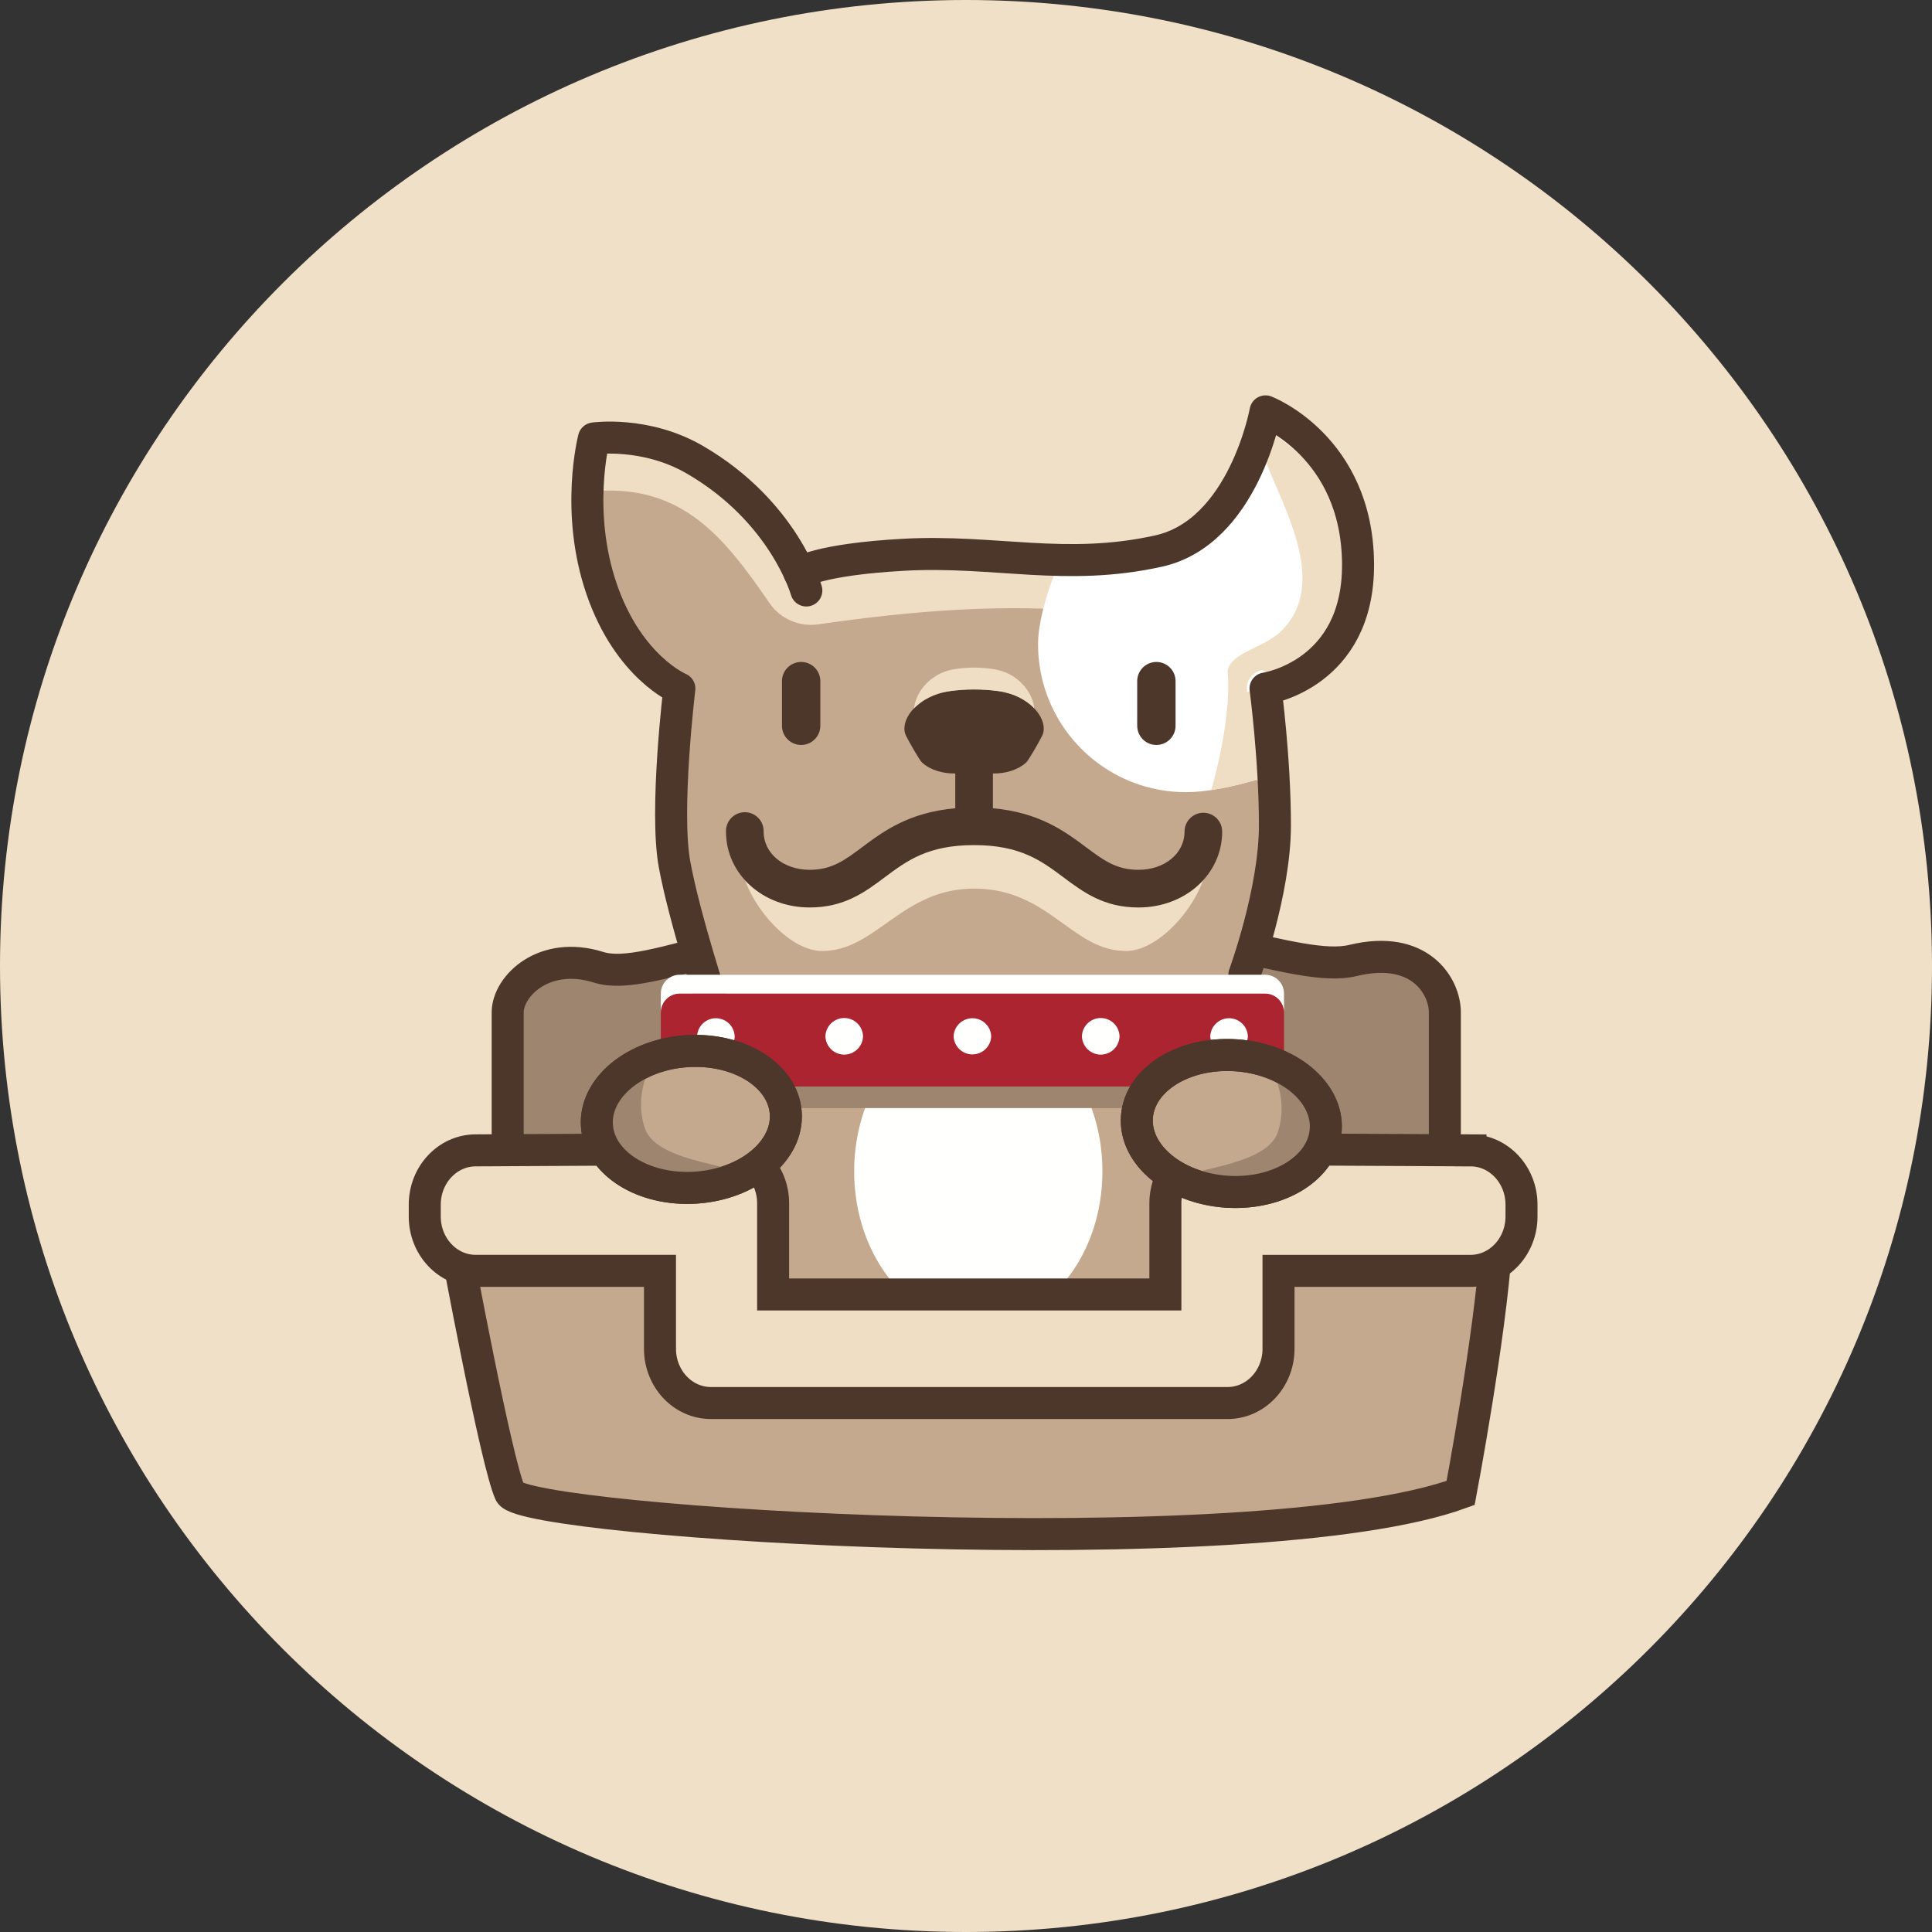 <svg xmlns="http://www.w3.org/2000/svg" width="137" height="137" viewBox="0 0 137 137"><rect x="0" y="0" width="137" height="137" fill="#333333" stroke="none"/><defs><clipPath id="131ja"><path d="M87.838 35.516c-2.484 3.065-6.417 4.57-10.335 4.156a79.526 79.526 0 0 0-20.868.55c-3.766-5.534-7.447-9.594-14.334-9.136-1.001 2.754-1.982 11.63 6.06 17.737h.003c-1.285 6.767-.784 13.53 1.501 20.293h38.566c2.286-6.763 2.786-13.526 1.501-20.293 9.095-1.666 8.342-16.625.228-19.073a10.407 10.407 0 0 1-2.322 5.766z"/></clipPath><clipPath id="131jb"><path d="M87.838 36.575c-2.485 3.064-6.417 4.57-10.336 4.156a79.52 79.52 0 0 0-20.867.551c-3.766-5.535-7.448-9.594-14.335-9.136-.405 1.115-.806 3.234-.607 5.768.106-1.326.355-2.405.607-3.098 6.105-.406 9.05 3.254 12.262 7.944a3.565 3.565 0 0 0 3.457 1.513c6.365-.924 13.252-1.529 19.483-.87 3.919.413 7.851-1.092 10.336-4.157a10.406 10.406 0 0 0 2.321-5.765c3.691 1.114 5.859 4.816 6.27 8.68.509-4.688-1.726-9.98-6.27-11.351a10.406 10.406 0 0 1-2.321 5.765z"/></clipPath><clipPath id="131jc"><path d="M82.161 39.074c-4.045.9-7.487.663-11.034.426-2.246-.15-4.533-.3-7.043-.162-6.084.336-7.394 1.285-7.394 1.285l31.548 28.495s2.166-5.882 2.168-10.581c.002-4.7-.667-9.713-.667-9.713s6.615-.973 6.562-8.845c-.057-8.316-6.562-10.809-6.562-10.809s-1.552 8.564-7.578 9.904"/></clipPath><clipPath id="131jd"><path d="M82.161 39.074c-4.045.9-7.487.663-11.034.426-2.246-.15-4.533-.3-7.043-.162-6.084.336-7.394 1.285-7.394 1.285l31.548 28.495s2.166-5.882 2.168-10.581c.002-4.7-.667-9.713-.667-9.713s6.615-.973 6.562-8.845c-.057-8.316-6.562-10.809-6.562-10.809s-1.552 8.564-7.578 9.904"/></clipPath><clipPath id="131je"><path d="M57.416 63.334c-2.683 0-4.6-1.822-4.6-4.047l-.226 1.861c0 2.225 3.03 6.287 5.712 6.287 3.836 0 5.633-4.424 10.773-4.424 5.32 0 6.936 4.424 10.77 4.424 2.684 0 5.714-4.062 5.714-6.287l-.227-1.861c0 2.225-1.917 4.047-4.6 4.047-4.487 0-4.905-4.424-11.657-4.424-6.755 0-7.171 4.424-11.66 4.424z"/></clipPath><clipPath id="131jf"><path d="M67.356 49.006c-2.41.33-3.695 2.211-3.062 3.258.214.421.914 1.65 1.084 1.804.616.558 1.512.795 2.361.78v2.467c-3.294.292-5.108 1.643-6.596 2.754-1.251.935-2.156 1.61-3.728 1.61-1.862 0-3.266-1.166-3.266-2.713a1.335 1.335 0 1 0-2.669 0c0 3.02 2.607 5.383 5.935 5.383 2.458 0 3.915-1.087 5.323-2.14 1.573-1.174 3.057-2.282 6.335-2.282s4.763 1.108 6.336 2.283c1.408 1.052 2.864 2.14 5.322 2.14 3.328 0 5.935-2.365 5.935-5.384a1.334 1.334 0 0 0-2.668 0c0 1.547-1.405 2.713-3.267 2.713-1.572 0-2.477-.675-3.728-1.61-1.488-1.11-3.301-2.462-6.596-2.754v-2.467c.85.015 1.746-.222 2.36-.78.172-.154.87-1.383 1.086-1.804.632-1.047-.653-2.928-3.063-3.258a12.712 12.712 0 0 0-3.434 0z"/></clipPath><clipPath id="131jg"><path d="M67.595 47.468c-1.64.288-2.673 1.635-2.775 2.76.554-.58 1.426-1.068 2.542-1.221a12.69 12.69 0 0 1 3.434 0c1.118.153 1.99.64 2.544 1.222-.102-1.126-1.135-2.473-2.775-2.76a8.57 8.57 0 0 0-1.485-.129 8.56 8.56 0 0 0-1.485.128z"/></clipPath><clipPath id="131jh"><path d="M60.57 83.056c0 6.022 3.942 10.905 8.802 10.905 4.861 0 8.802-4.883 8.802-10.905 0-6.023-3.94-10.906-8.802-10.906-4.86 0-8.802 4.883-8.802 10.906z"/></clipPath><clipPath id="131ji"><path d="M89.86 71.96c.657 0 1.195.598 1.195 1.336v3.922c0 .738-.538 1.336-1.195 1.336H52.675c-.66 0-1.195-.598-1.195-1.336v-3.922c0-.738.535-1.336 1.195-1.336z"/></clipPath><clipPath id="131jj"><path d="M52.675 71.96H89.86c.658 0 1.195.598 1.195 1.336v3.922c0 .738-.537 1.336-1.195 1.336H52.675c-.66 0-1.195-.598-1.195-1.336v-3.922c0-.738.535-1.336 1.195-1.336z"/></clipPath><clipPath id="131jk"><path d="M48.194 70.45c-.737 0-1.334.598-1.334 1.336v3.922c0 .738.597 1.336 1.334 1.336h41.522c.734 0 1.335-.598 1.335-1.336v-3.922c0-.738-.601-1.336-1.335-1.336z"/></clipPath><clipPath id="131jl"><path d="M48.194 69.12c-.737 0-1.334.598-1.334 1.336v1.335c0-.738.597-1.335 1.334-1.335h41.522c.734 0 1.335.597 1.335 1.335v-1.335c0-.738-.601-1.336-1.335-1.336z"/></clipPath><clipPath id="131jm"><path d="M58.53 73.486a1.335 1.335 0 0 0 2.669 0 1.335 1.335 0 0 0-2.669 0z"/></clipPath><clipPath id="131jn"><path d="M49.43 73.486a1.334 1.334 0 0 0 2.668 0 1.335 1.335 0 0 0-2.668 0z"/></clipPath><clipPath id="131jo"><path d="M67.62 73.486a1.335 1.335 0 0 0 2.668 0 1.335 1.335 0 0 0-2.668 0z"/></clipPath><clipPath id="131jp"><path d="M76.72 73.486a1.335 1.335 0 0 0 2.669 0 1.335 1.335 0 0 0-2.669 0z"/></clipPath><clipPath id="131jq"><path d="M85.82 73.486a1.335 1.335 0 0 0 2.668 0 1.335 1.335 0 0 0-2.668 0z"/></clipPath></defs><g><g><path fill="#f0e0c7" d="M68.5 137c37.832 0 68.5-30.668 68.5-68.5S106.332 0 68.5 0 0 30.668 0 68.5 30.668 137 68.5 137z"/></g><g><g><g><path fill="#9e856f" d="M96.84 92.157H41.616c-3.102 0-5.616-2.072-5.616-4.627V71.793c0-1.87 2.587-4.415 6.447-3.203 3.728 1.17 11.52-3.8 26.632-3.8 14.876 0 22.878 4.285 26.862 3.318 4.734-1.147 6.515 1.813 6.515 3.685V87.53c0 2.555-2.514 4.627-5.616 4.627"/></g><g><path fill="none" stroke="#4d372a" stroke-miterlimit="50" stroke-width="2.27" d="M96.84 92.157H41.616c-3.102 0-5.616-2.072-5.616-4.627V71.793c0-1.87 2.587-4.415 6.447-3.203 3.728 1.17 11.52-3.8 26.632-3.8 14.876 0 22.878 4.285 26.862 3.318 4.734-1.147 6.515 1.813 6.515 3.685V87.53c0 2.555-2.514 4.627-5.616 4.627z"/></g></g><g><g/><g clip-path="url(#131ja)"><path fill="#c4a98e" d="M35.86 74.91h66.434V23.96H35.86z"/></g></g><g><g/><g clip-path="url(#131jb)"><path fill="#efdec3" d="M35.86 50.105h66.433V25.02H35.86z"/></g></g><g><g><g/><g clip-path="url(#131jc)"><path fill="#fff" d="M89.965 29.75a10.408 10.408 0 0 1-2.322 5.766c-2.484 3.065-6.417 4.57-10.335 4.156a87.775 87.775 0 0 0-2.052-.188c-1.023 2.433-1.646 4.654-1.646 6.192 0 5.797 4.694 10.497 10.485 10.497 1.627 0 3.893-.478 6.311-1.292a39.23 39.23 0 0 0-.669-6.058c9.095-1.666 8.342-16.625.228-19.073"/></g></g><g><g/><g clip-path="url(#131jd)"><path fill="#efdec3" d="M90.374 56.586c-.045-2.078-.026-3.843-.418-5.908l-.213-1.85s-1.312.243-1.312.24c-.008-.041-.006-.084-.01-.126-.005-.046-.013-.092-.011-.139 0-.041.009-.082.015-.124.004-.045.005-.091.016-.135.008-.04.024-.078.037-.116.012-.044.024-.088.041-.13.017-.037.039-.07.058-.104.022-.04.04-.082.067-.12.021-.032.049-.06.073-.089.03-.037.057-.075.09-.109.028-.026.06-.048.09-.073.038-.03.072-.062.11-.089.036-.022.075-.038.11-.058.041-.022.08-.046.122-.063.04-.017.086-.026.13-.039.042-.012.081-.029.125-.038h.003c.004 0 1.743.86 1.743.86 4.745-.87 4.983-6.942 5.064-8.392.181-3.275-3.256-7.537-6.079-9.234a11.687 11.687 0 0 1-.562 1.732c1.281 3.449 4.681 8.994 1.108 12.339-1.247 1.168-3.829 1.55-3.71 2.963.16 1.881-.247 4.961-1.171 8.242a24.53 24.53 0 0 0 3.197-.729"/></g></g></g><g><g><path fill="none" stroke="#4d372a" stroke-linecap="round" stroke-linejoin="round" stroke-miterlimit="50" stroke-width="2.27" d="M88.238 69.118v0s2.166-5.882 2.168-10.582c.002-4.7-.667-9.712-.667-9.712v0s6.615-.973 6.561-8.845c-.056-8.316-6.56-10.809-6.56-10.809v0s-1.554 8.564-7.579 9.904c-6.605 1.47-11.603-.092-18.077.265-6.084.335-7.394 1.284-7.394 1.284v0"/></g><g><path fill="none" stroke="#4d372a" stroke-linecap="round" stroke-linejoin="round" stroke-miterlimit="50" stroke-width="2.27" d="M57.178 41.871v0s-1.565-5.602-7.925-9.283c-3.487-2.018-7.138-1.498-7.138-1.498v0s-1.354 5.19.56 10.718c1.913 5.528 5.5 7.02 5.5 7.02v0s-1.046 8.644-.342 12.469c.703 3.824 2.761 10.077 2.761 10.077v0"/></g></g><g><g/><g clip-path="url(#131je)"><path fill="#efdec3" d="M46.8 73.23h44.542V53.12H46.8z"/></g></g><g><g/><g clip-path="url(#131jf)"><path fill="#4d372a" d="M45.7 70.144h46.759V43.1H45.7z"/></g></g><g><g><path fill="none" stroke="#4d372a" stroke-linecap="round" stroke-linejoin="round" stroke-miterlimit="50" stroke-width="2.72" d="M82 48.3v3.165"/></g><g><path fill="none" stroke="#4d372a" stroke-linecap="round" stroke-linejoin="round" stroke-miterlimit="50" stroke-width="2.72" d="M56.81 48.3v3.165"/></g></g><g><g/><g clip-path="url(#131jg)"><path fill="#efdec3" d="M59.03 56.013h20.093V41.54H59.03z"/></g></g><g><path fill="#c4a98e" d="M51.477 73.297c3.829 3.655-4.615 14.815-2.488 23.554 1.48 6.076 15.789 8.098 22.276 6.762 15.26-3.141 19.978-2.748 20.31-13.138 0 0 .635-18.682-6.444-17.89"/></g><g><g/><g clip-path="url(#131jh)"><path fill="#fffffe" d="M54.79 99.755h29.177V66.36H54.79z"/></g></g><g><g><path fill="#9e856f" d="M48.514 90.14c-.484-.11 1.134-.528 3.51 1.287 6.76 5.164 11.015 7.028 27.1 6.329 9.359-.407 12.45-7.28 12.45-7.28.015 8.94-8.655 12.704-24.568 13.532-6.457.336-7.716-3.26-10.604-3.405-.987-2.383-5.26-4.174-8.492-4.6"/></g><g><g><path fill="#9e856f" d="M89.86 71.96H52.675c-.66 0-1.195.598-1.195 1.336v3.922c0 .738.535 1.336 1.195 1.336H89.86c.658 0 1.195-.598 1.195-1.336v-3.922c0-.738-.537-1.336-1.195-1.336"/></g><g><g/><g clip-path="url(#131ji)"><path fill="#9e856f" d="M-85.11 523.822h617.719V-297.51H-85.11z"/></g></g><g><g/><g clip-path="url(#131jj)"><path fill="#9e856f" d="M46.3 84.348h49.94V66.17H46.3z"/></g></g></g></g><g><g/><g clip-path="url(#131jk)"><path fill="#ab2430" d="M41.08 82.838h55.764V64.66H41.08z"/></g></g><g><g/><g clip-path="url(#131jl)"><path fill="#fffffe" d="M41.08 77.586h55.764V63.33H41.08z"/></g></g><g><g/><g clip-path="url(#131jm)"><path fill="#fffffe" d="M52.74 80.616h14.242V66.36H52.74z"/></g></g><g><g/><g clip-path="url(#131jn)"><path fill="#fffffe" d="M43.64 80.616h14.24V66.36H43.64z"/></g></g><g><g/><g clip-path="url(#131jo)"><path fill="#fffffe" d="M61.84 80.616h14.24V66.36H61.84z"/></g></g><g><g/><g clip-path="url(#131jp)"><path fill="#fffffe" d="M70.93 80.616h14.242V66.36H70.93z"/></g></g><g><g/><g clip-path="url(#131jq)"><path fill="#fffffe" d="M80.03 80.616h14.24V66.36H80.03z"/></g></g><g><g><path fill="#c4a98e" d="M43.783 87.648c6.106-4.538 21.415 7.352 12.48 16.493-4 4.094-9.39 1.587-12.221-2.412-4.412-6.234-5.437-10.231-.26-14.08"/></g><g><path fill="#efdec3" d="M51.435 101.459c6.937 1.519 7.114-5.845 6.07-1.359-1.959 8.414-11.414 5.608-14.142.736-1.812-3.236-3.073-8.686-3.073-8.686s4.034 7.751 11.145 9.309"/></g><g><path fill="#9e856f" d="M66.604 102.26c-7.036 1.698-7.13-5.674-6.125-1.207 1.884 8.38 11.484 5.327 14.3.377 1.87-3.288 3.21-8.78 3.21-8.78s-4.172 7.868-11.385 9.61"/></g><g><path fill="#c4a98e" d="M32.35 88.377s2.84 15.374 3.824 17.492c.983 2.117 52.725 5.34 67.4 0 0 0 2.1-11.105 2.514-17.492.163-2.526-5.913-3.397-20.135-3.587-.56 3.594 1.684 8.76-3.995 10.54-6.775 2.123-21.924.473-26.643 0-7.803-.783-3.747-5.296-2.957-10.427-9.397.186-10.832.475-10.832.475z"/></g><g><path fill="none" stroke="#4d372a" stroke-miterlimit="50" stroke-width="2.27" d="M32.35 88.377v0s2.84 15.374 3.824 17.492c.983 2.117 52.725 5.34 67.4 0 0 0 2.1-11.105 2.514-17.492.163-2.526-5.913-3.397-20.135-3.587-.56 3.594 1.684 8.76-3.995 10.54-6.775 2.123-21.924.473-26.643 0-7.803-.783-3.747-5.296-2.957-10.427-9.397.186-10.832.475-10.832.475v0z"/></g><g><path fill="#efdec3" d="M104.273 81.573l-18.018-.093c-1.998 0-3.617 1.725-3.617 3.853v6.46H54.823v-6.46c0-2.128-1.62-3.853-3.617-3.853l-17.469.093c-1.997 0-3.617 1.724-3.617 3.852v.84c0 2.128 1.62 3.852 3.617 3.852H46.8v5.381c0 .025.003.048.003.072l-.003.072c0 2.125 1.617 3.848 3.613 3.848h36.635c1.995 0 3.613-1.723 3.613-3.848 0-.024-.003-.048-.004-.072.001-.024.004-.047.004-.072v-5.38h13.612c1.998 0 3.618-1.725 3.618-3.853v-.84c0-2.128-1.62-3.852-3.618-3.852"/></g><g><path fill="none" stroke="#4d372a" stroke-miterlimit="50" stroke-width="2.27" d="M104.273 81.573l-18.018-.093c-1.998 0-3.617 1.725-3.617 3.853v6.46H54.823v0-6.46c0-2.128-1.62-3.853-3.617-3.853l-17.469.093c-1.997 0-3.617 1.724-3.617 3.852v.84c0 2.128 1.62 3.852 3.617 3.852H46.8v5.381c0 .025.003.048.003.072l-.003.072c0 2.125 1.617 3.848 3.613 3.848h36.635c1.995 0 3.613-1.723 3.613-3.848 0-.024-.003-.048-.004-.072.001-.024.004-.047.004-.072v-5.38 0h13.612c1.998 0 3.618-1.725 3.618-3.853v-.84c0-2.128-1.62-3.852-3.618-3.852z"/></g><g><path fill="#c4a98e" d="M49.341 84.216c-3.698.242-6.838-1.726-7.013-4.398-.176-2.672 2.68-5.035 6.379-5.278 3.698-.243 6.838 1.726 7.013 4.398.175 2.672-2.68 5.035-6.379 5.278"/></g><g><path fill="none" stroke="#4d372a" stroke-linecap="round" stroke-linejoin="round" stroke-miterlimit="50" stroke-width="2.27" d="M49.341 84.216c-3.698.242-6.838-1.726-7.013-4.398-.176-2.672 2.68-5.035 6.379-5.278 3.698-.243 6.838 1.726 7.013 4.398.175 2.672-2.68 5.035-6.379 5.278z"/></g><g><path fill="#9e856f" d="M49.63 83.696c-3.051.2-6.71-1.335-6.865-3.687-.09-1.36 1.071-2.611 2.1-3.529.75-.67 1.268-.85 1.268-.85s-1.205 1.984-.401 4.386c.882 2.634 7.687 2.557 5.906 3.371-.717.329-1.133.251-2.009.309"/></g><g><path fill="none" stroke="#4d372a" stroke-linecap="round" stroke-linejoin="round" stroke-miterlimit="50" stroke-width="2.27" d="M49.341 84.216c-3.698.242-6.838-1.726-7.013-4.398-.176-2.672 2.68-5.035 6.379-5.278 3.698-.243 6.838 1.726 7.013 4.398.175 2.672-2.68 5.035-6.379 5.278z"/></g><g><path fill="#c4a98e" d="M86.997 84.506c3.698.243 6.838-1.726 7.013-4.398.175-2.672-2.68-5.035-6.379-5.278-3.698-.243-6.838 1.726-7.013 4.398-.176 2.672 2.68 5.035 6.379 5.278"/></g><g><path fill="none" stroke="#4d372a" stroke-linecap="round" stroke-linejoin="round" stroke-miterlimit="50" stroke-width="2.27" d="M86.997 84.506c3.698.243 6.838-1.726 7.013-4.398.175-2.672-2.68-5.035-6.379-5.278-3.698-.243-6.838 1.726-7.013 4.398-.176 2.672 2.68 5.035 6.379 5.278z"/></g><g><path fill="#9e856f" d="M86.705 83.986c3.05.2 6.71-1.335 6.864-3.687.09-1.36-1.071-2.611-2.1-3.529-.75-.67-1.268-.85-1.268-.85s1.205 1.984.401 4.386c-.882 2.634-7.687 2.557-5.906 3.371.717.329 1.133.251 2.009.309"/></g><g><path fill="none" stroke="#4d372a" stroke-linecap="round" stroke-linejoin="round" stroke-miterlimit="50" stroke-width="2.27" d="M86.997 84.506c3.698.243 6.838-1.726 7.013-4.398.175-2.672-2.68-5.035-6.379-5.278-3.698-.243-6.838 1.726-7.013 4.398-.176 2.672 2.68 5.035 6.379 5.278z"/></g></g></g></g></svg>